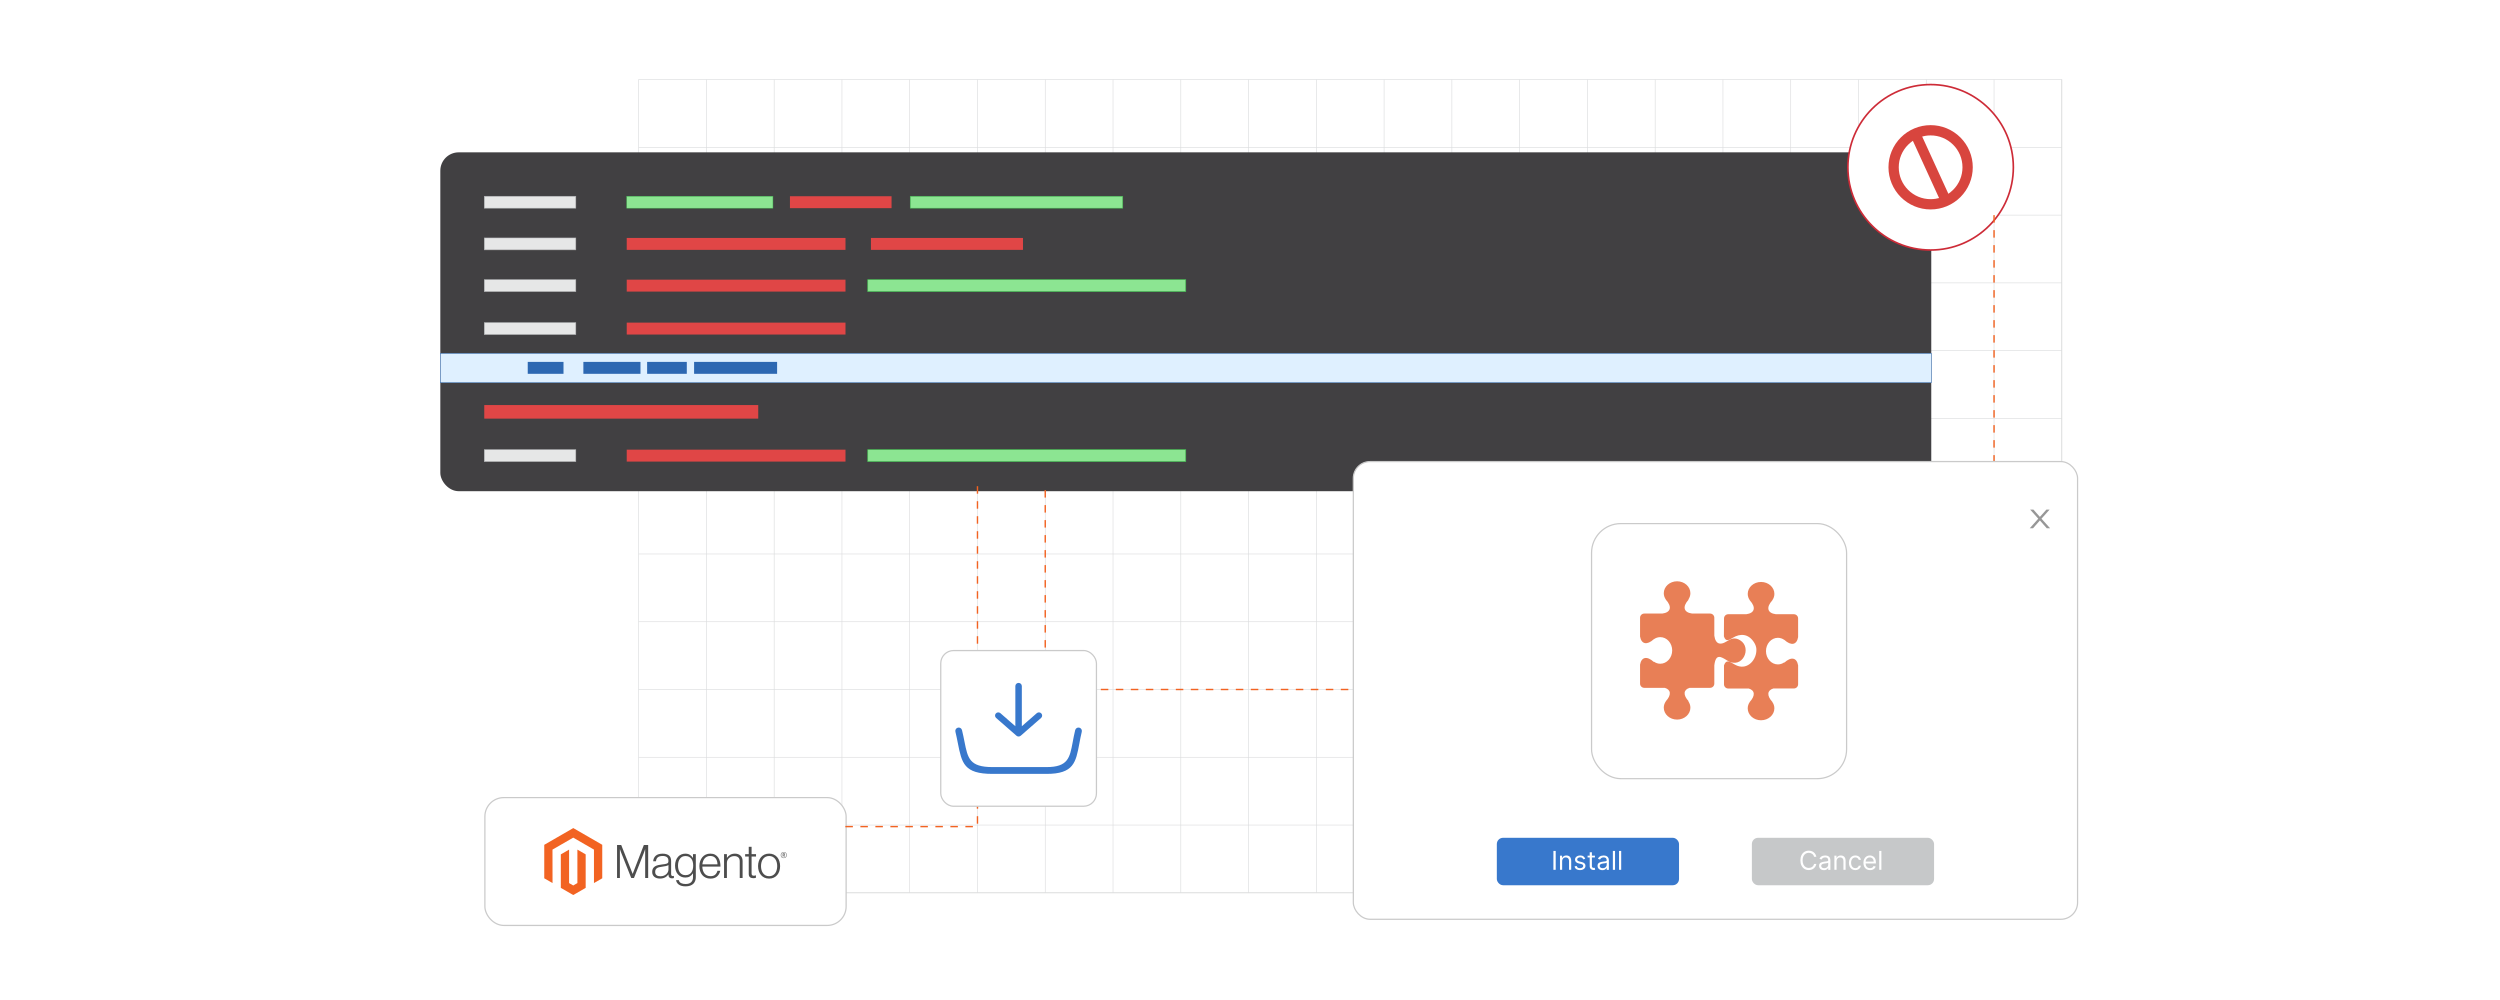 <?xml version="1.0" encoding="UTF-8"?><svg id="Layer_1" xmlns="http://www.w3.org/2000/svg" xmlns:xlink="http://www.w3.org/1999/xlink" viewBox="0 0 1000 400"><defs><filter id="drop-shadow-1" filterUnits="userSpaceOnUse"><feOffset dx="2" dy="2"/><feGaussianBlur result="blur" stdDeviation="3"/><feFlood flood-color="#333" flood-opacity=".08"/><feComposite in2="blur" operator="in"/><feComposite in="SourceGraphic"/></filter><filter id="drop-shadow-2" filterUnits="userSpaceOnUse"><feOffset dx="2" dy="2"/><feGaussianBlur result="blur-2" stdDeviation="3"/><feFlood flood-color="#333" flood-opacity=".08"/><feComposite in2="blur-2" operator="in"/><feComposite in="SourceGraphic"/></filter><filter id="drop-shadow-3" filterUnits="userSpaceOnUse"><feOffset dx="2" dy="2"/><feGaussianBlur result="blur-3" stdDeviation="3"/><feFlood flood-color="#333" flood-opacity=".08"/><feComposite in2="blur-3" operator="in"/><feComposite in="SourceGraphic"/></filter><filter id="drop-shadow-4" filterUnits="userSpaceOnUse"><feOffset dx="2" dy="2"/><feGaussianBlur result="blur-4" stdDeviation="3"/><feFlood flood-color="#333" flood-opacity=".08"/><feComposite in2="blur-4" operator="in"/><feComposite in="SourceGraphic"/></filter><filter id="drop-shadow-5" filterUnits="userSpaceOnUse"><feOffset dx="2" dy="2"/><feGaussianBlur result="blur-5" stdDeviation="3"/><feFlood flood-color="#333" flood-opacity=".08"/><feComposite in2="blur-5" operator="in"/><feComposite in="SourceGraphic"/></filter><filter id="drop-shadow-6" filterUnits="userSpaceOnUse"><feOffset dx="1.45" dy="1.45"/><feGaussianBlur result="blur-6" stdDeviation="2.175"/><feFlood flood-color="#333" flood-opacity=".08"/><feComposite in2="blur-6" operator="in"/><feComposite in="SourceGraphic"/></filter></defs><rect y="0" width="1000" height="400" fill="#fff" stroke-width="0"/><rect x="255.449" y="31.83" width="569.27" height="325.3" fill="none" stroke="#dbdcdd" stroke-miterlimit="10" stroke-width=".25"/><polyline points="255.449 357.13 282.559 357.13 309.669 357.13 336.779 357.13 363.879 357.13 390.989 357.13 418.099 357.13 445.209 357.13 472.319 357.13 499.429 357.13 526.529 357.13 553.639 357.13 580.749 357.13 607.859 357.13 634.969 357.13 662.069 357.13 689.179 357.13 716.289 357.13 743.399 357.13 770.509 357.13 797.619 357.13 824.719 357.13" fill="none" stroke="#dbdcdd" stroke-miterlimit="10" stroke-width=".25"/><polyline points="255.449 330.02 282.559 330.02 309.669 330.02 336.779 330.02 363.879 330.02 390.989 330.02 418.099 330.02 445.209 330.02 472.319 330.02 499.429 330.02 526.529 330.02 553.639 330.02 580.749 330.02 607.859 330.02 634.969 330.02 662.069 330.02 689.179 330.02 716.289 330.02 743.399 330.02 770.509 330.02 797.619 330.02 824.719 330.02" fill="none" stroke="#dbdcdd" stroke-miterlimit="10" stroke-width=".25"/><polyline points="255.449 302.91 282.559 302.91 309.669 302.91 336.779 302.91 363.879 302.91 390.989 302.91 418.099 302.91 445.209 302.91 472.319 302.91 499.429 302.91 526.529 302.91 553.639 302.91 580.749 302.91 607.859 302.91 634.969 302.91 662.069 302.91 689.179 302.91 716.289 302.91 743.399 302.91 770.509 302.91 797.619 302.91 824.719 302.91" fill="none" stroke="#dbdcdd" stroke-miterlimit="10" stroke-width=".25"/><polyline points="255.449 275.8 282.559 275.8 309.669 275.8 336.779 275.8 363.879 275.8 390.989 275.8 418.099 275.8 445.209 275.8 472.319 275.8 499.429 275.8 526.529 275.8 553.639 275.8 580.749 275.8 607.859 275.8 634.969 275.8 662.069 275.8 689.179 275.8 716.289 275.8 743.399 275.8 770.509 275.8 797.619 275.8 824.719 275.8" fill="none" stroke="#dbdcdd" stroke-miterlimit="10" stroke-width=".25"/><polyline points="255.449 248.7 282.559 248.7 309.669 248.7 336.779 248.7 363.879 248.7 390.989 248.7 418.099 248.7 445.209 248.7 472.319 248.7 499.429 248.7 526.529 248.7 553.639 248.7 580.749 248.7 607.859 248.7 634.969 248.7 662.069 248.7 689.179 248.7 716.289 248.7 743.399 248.7 770.509 248.7 797.619 248.7 824.719 248.7" fill="none" stroke="#dbdcdd" stroke-miterlimit="10" stroke-width=".25"/><polyline points="255.449 221.59 282.559 221.59 309.669 221.59 336.779 221.59 363.879 221.59 390.989 221.59 418.099 221.59 445.209 221.59 472.319 221.59 499.429 221.59 526.529 221.59 553.639 221.59 580.749 221.59 607.859 221.59 634.969 221.59 662.069 221.59 689.179 221.59 716.289 221.59 743.399 221.59 770.509 221.59 797.619 221.59 824.719 221.59" fill="none" stroke="#dbdcdd" stroke-miterlimit="10" stroke-width=".25"/><polyline points="255.449 194.48 282.559 194.48 309.669 194.48 336.779 194.48 363.879 194.48 390.989 194.48 418.099 194.48 445.209 194.48 472.319 194.48 499.429 194.48 526.529 194.48 553.639 194.48 580.749 194.48 607.859 194.48 634.969 194.48 662.069 194.48 689.179 194.48 716.289 194.48 743.399 194.48 770.509 194.48 797.619 194.48 824.719 194.48" fill="none" stroke="#dbdcdd" stroke-miterlimit="10" stroke-width=".25"/><polyline points="824.719 167.37 797.619 167.37 770.509 167.37 743.399 167.37 716.289 167.37 689.179 167.37 662.069 167.37 634.969 167.37 607.859 167.37 580.749 167.37 553.639 167.37 526.529 167.37 499.429 167.37 472.319 167.37 445.209 167.37 418.099 167.37 390.989 167.37 363.879 167.37 336.779 167.37 309.669 167.37 282.559 167.37 255.449 167.37" fill="none" stroke="#dbdcdd" stroke-miterlimit="10" stroke-width=".25"/><polyline points="255.449 140.26 282.559 140.26 309.669 140.26 336.779 140.26 363.879 140.26 390.989 140.26 418.099 140.26 445.209 140.26 472.319 140.26 499.429 140.26 526.529 140.26 553.639 140.26 580.749 140.26 607.859 140.26 634.969 140.26 662.069 140.26 689.179 140.26 716.289 140.26 743.399 140.26 770.509 140.26 797.619 140.26 824.719 140.26" fill="none" stroke="#dbdcdd" stroke-miterlimit="10" stroke-width=".25"/><polyline points="255.449 113.15 282.559 113.15 309.669 113.15 336.779 113.15 363.879 113.15 390.989 113.15 418.099 113.15 445.209 113.15 472.319 113.15 499.429 113.15 526.529 113.15 553.639 113.15 580.749 113.15 607.859 113.15 634.969 113.15 662.069 113.15 689.179 113.15 716.289 113.15 743.399 113.15 770.509 113.15 797.619 113.15 824.719 113.15" fill="none" stroke="#dbdcdd" stroke-miterlimit="10" stroke-width=".25"/><polyline points="255.449 86.05 282.559 86.05 309.669 86.05 336.779 86.05 363.879 86.05 390.989 86.05 418.099 86.05 445.209 86.05 472.319 86.05 499.429 86.05 526.529 86.05 553.639 86.05 580.749 86.05 607.859 86.05 634.969 86.05 662.069 86.05 689.179 86.05 716.289 86.05 743.399 86.05 770.509 86.05 797.619 86.05 824.719 86.05" fill="none" stroke="#dbdcdd" stroke-miterlimit="10" stroke-width=".25"/><polyline points="255.449 58.94 282.559 58.94 309.669 58.94 336.779 58.94 363.879 58.94 390.989 58.94 418.099 58.94 445.209 58.94 472.319 58.94 499.429 58.94 526.529 58.94 553.639 58.94 580.749 58.94 607.859 58.94 634.969 58.94 662.069 58.94 689.179 58.94 716.289 58.94 743.399 58.94 770.509 58.94 797.619 58.94 824.719 58.94" fill="none" stroke="#dbdcdd" stroke-miterlimit="10" stroke-width=".25"/><polyline points="824.719 357.13 824.719 330.02 824.719 302.91 824.719 275.81 824.719 275.8 824.719 248.7 824.719 221.59 824.719 194.48 824.719 167.37 824.719 140.26 824.719 113.16 824.719 113.15 824.719 86.05 824.719 58.94 824.719 31.83" fill="none" stroke="#dbdcdd" stroke-miterlimit="10" stroke-width=".25"/><polyline points="797.619 357.13 797.619 330.02 797.619 302.91 797.619 275.81 797.619 275.8 797.619 248.7 797.619 221.59 797.619 194.48 797.619 167.37 797.619 140.26 797.619 113.16 797.619 113.15 797.619 86.05 797.619 58.94 797.619 31.83" fill="none" stroke="#dbdcdd" stroke-miterlimit="10" stroke-width=".25"/><polyline points="770.509 357.13 770.509 330.02 770.509 302.91 770.509 275.81 770.509 275.8 770.509 248.7 770.509 221.59 770.509 194.48 770.509 167.37 770.509 140.26 770.509 113.16 770.509 113.15 770.509 86.05 770.509 58.94 770.509 31.83" fill="none" stroke="#dbdcdd" stroke-miterlimit="10" stroke-width=".25"/><polyline points="743.399 357.13 743.399 330.02 743.399 302.91 743.399 275.81 743.399 275.8 743.399 248.7 743.399 221.59 743.399 194.48 743.399 167.37 743.399 140.26 743.399 113.16 743.399 113.15 743.399 86.05 743.399 58.94 743.399 31.83" fill="none" stroke="#dbdcdd" stroke-miterlimit="10" stroke-width=".25"/><polyline points="716.289 357.13 716.289 330.02 716.289 302.91 716.289 275.81 716.289 275.8 716.289 248.7 716.289 221.59 716.289 194.48 716.289 167.37 716.289 140.26 716.289 113.16 716.289 113.15 716.289 86.05 716.289 58.94 716.289 31.83" fill="none" stroke="#dbdcdd" stroke-miterlimit="10" stroke-width=".25"/><polyline points="689.179 357.13 689.179 330.02 689.179 302.91 689.179 275.81 689.179 275.8 689.179 248.7 689.179 221.59 689.179 194.48 689.179 167.37 689.179 140.26 689.179 113.16 689.179 113.15 689.179 86.05 689.179 58.94 689.179 31.83" fill="none" stroke="#dbdcdd" stroke-miterlimit="10" stroke-width=".25"/><polyline points="662.069 357.13 662.069 330.02 662.069 302.91 662.069 275.81 662.069 275.8 662.069 248.7 662.069 221.59 662.069 194.48 662.069 167.37 662.069 140.26 662.069 113.16 662.069 113.15 662.069 86.05 662.069 58.94 662.069 31.83" fill="none" stroke="#dbdcdd" stroke-miterlimit="10" stroke-width=".25"/><polyline points="634.969 357.13 634.969 330.02 634.969 302.91 634.969 275.81 634.969 275.8 634.969 248.7 634.969 221.59 634.969 194.48 634.969 167.37 634.969 140.26 634.969 113.16 634.969 113.15 634.969 86.05 634.969 58.94 634.969 31.83" fill="none" stroke="#dbdcdd" stroke-miterlimit="10" stroke-width=".25"/><polyline points="607.859 357.13 607.859 330.02 607.859 302.91 607.859 275.81 607.859 275.8 607.859 248.7 607.859 221.59 607.859 194.48 607.859 167.37 607.859 140.26 607.859 113.16 607.859 113.15 607.859 86.05 607.859 58.94 607.859 31.83" fill="none" stroke="#dbdcdd" stroke-miterlimit="10" stroke-width=".25"/><polyline points="580.749 357.13 580.749 330.02 580.749 302.91 580.749 275.81 580.749 275.8 580.749 248.7 580.749 221.59 580.749 194.48 580.749 167.37 580.749 140.26 580.749 113.16 580.749 113.15 580.749 86.05 580.749 58.94 580.749 31.83" fill="none" stroke="#dbdcdd" stroke-miterlimit="10" stroke-width=".25"/><polyline points="553.639 357.13 553.639 330.02 553.639 302.91 553.639 275.81 553.639 275.8 553.639 248.7 553.639 221.59 553.639 194.48 553.639 167.37 553.639 140.26 553.639 113.16 553.639 113.15 553.639 86.05 553.639 58.94 553.639 31.83" fill="none" stroke="#dbdcdd" stroke-miterlimit="10" stroke-width=".25"/><polyline points="526.529 357.13 526.529 330.02 526.529 302.91 526.529 275.81 526.529 275.8 526.529 248.7 526.529 221.59 526.529 194.48 526.529 167.37 526.529 140.26 526.529 113.16 526.529 113.15 526.529 86.05 526.529 58.94 526.529 31.83" fill="none" stroke="#dbdcdd" stroke-miterlimit="10" stroke-width=".25"/><polyline points="499.429 357.13 499.429 330.02 499.429 302.91 499.429 275.81 499.429 275.8 499.429 248.7 499.429 221.59 499.429 194.48 499.429 167.37 499.429 140.26 499.429 113.16 499.429 113.15 499.429 86.05 499.429 58.94 499.429 31.83" fill="none" stroke="#dbdcdd" stroke-miterlimit="10" stroke-width=".25"/><polyline points="472.319 357.13 472.319 330.02 472.319 302.91 472.319 275.81 472.319 275.8 472.319 248.7 472.319 221.59 472.319 194.48 472.319 167.37 472.319 140.26 472.319 113.16 472.319 113.15 472.319 86.05 472.319 58.94 472.319 31.83" fill="none" stroke="#dbdcdd" stroke-miterlimit="10" stroke-width=".25"/><polyline points="445.209 357.13 445.209 330.02 445.209 302.91 445.209 275.81 445.209 275.8 445.209 248.7 445.209 221.59 445.209 194.48 445.209 167.37 445.209 140.26 445.209 113.16 445.209 113.15 445.209 86.05 445.209 58.94 445.209 31.83" fill="none" stroke="#dbdcdd" stroke-miterlimit="10" stroke-width=".25"/><polyline points="418.099 31.83 418.099 58.94 418.099 86.05 418.099 113.15 418.099 113.16 418.099 140.26 418.099 167.37 418.099 194.48 418.099 221.59 418.099 248.7 418.099 275.8 418.099 275.81 418.099 302.91 418.099 330.02 418.099 357.13" fill="none" stroke="#dbdcdd" stroke-miterlimit="10" stroke-width=".25"/><polyline points="390.989 357.13 390.989 330.02 390.989 302.91 390.989 275.81 390.989 275.8 390.989 248.7 390.989 221.59 390.989 194.48 390.989 167.37 390.989 140.26 390.989 113.16 390.989 113.15 390.989 86.05 390.989 58.94 390.989 31.83" fill="none" stroke="#dbdcdd" stroke-miterlimit="10" stroke-width=".25"/><polyline points="363.879 357.13 363.879 330.02 363.879 302.91 363.879 275.81 363.879 275.8 363.879 248.7 363.879 221.59 363.879 194.48 363.879 167.37 363.879 140.26 363.879 113.16 363.879 113.15 363.879 86.05 363.879 58.94 363.879 31.83" fill="none" stroke="#dbdcdd" stroke-miterlimit="10" stroke-width=".25"/><polyline points="336.779 357.13 336.779 330.02 336.779 302.91 336.779 275.81 336.779 275.8 336.779 248.7 336.779 221.59 336.779 194.48 336.779 167.37 336.779 140.26 336.779 113.16 336.779 113.15 336.779 86.05 336.779 58.94 336.779 31.83" fill="none" stroke="#dbdcdd" stroke-miterlimit="10" stroke-width=".25"/><polyline points="309.669 357.13 309.669 330.02 309.669 302.91 309.669 275.81 309.669 275.8 309.669 248.7 309.669 221.59 309.669 194.48 309.669 167.37 309.669 140.26 309.669 113.16 309.669 113.15 309.669 86.05 309.669 58.94 309.669 31.83" fill="none" stroke="#dbdcdd" stroke-miterlimit="10" stroke-width=".25"/><polyline points="282.559 357.13 282.559 330.02 282.559 302.91 282.559 275.81 282.559 275.8 282.559 248.7 282.559 221.59 282.559 194.48 282.559 167.37 282.559 140.26 282.559 113.16 282.559 113.15 282.559 86.05 282.559 58.94 282.559 31.83" fill="none" stroke="#dbdcdd" stroke-miterlimit="10" stroke-width=".25"/><g filter="url(#drop-shadow-1)"><rect x="174.127" y="58.939" width="596.38" height="135.54" rx="7.346" ry="7.346" fill="#414042" stroke-width="0"/><rect x="248.689" y="76.496" width="58.487" height="4.769" fill="#8ce592" stroke="#42bb50" stroke-miterlimit="10" stroke-width=".168"/><rect x="313.977" y="76.496" width="40.646" height="4.769" fill="#e04646" stroke-width="0"/><rect x="362.09" y="76.496" width="85.025" height="4.769" fill="#8ce592" stroke="#42bb50" stroke-miterlimit="10" stroke-width=".203"/><rect x="191.705" y="76.496" width="36.633" height="4.769" fill="#e6e7e7" stroke="#b1b3b5" stroke-miterlimit="10" stroke-width=".206"/><rect x="248.689" y="109.864" width="87.511" height="4.769" fill="#e04646" stroke-width="0"/><rect x="345.099" y="109.864" width="127.218" height="4.769" fill="#8ce592" stroke="#42bb50" stroke-miterlimit="10" stroke-width=".248"/><rect x="191.705" y="109.864" width="36.633" height="4.769" fill="#e6e7e7" stroke="#b1b3b5" stroke-miterlimit="10" stroke-width=".206"/><rect x="248.689" y="93.18" width="87.511" height="4.769" fill="#e04646" stroke-width="0"/><rect x="346.376" y="93.18" width="60.816" height="4.769" fill="#e04646" stroke-width="0"/><rect x="191.705" y="93.18" width="36.633" height="4.769" fill="#e6e7e7" stroke="#b1b3b5" stroke-miterlimit="10" stroke-width=".206"/><rect x="248.689" y="127.048" width="87.511" height="4.769" fill="#e04646" stroke-width="0"/><rect x="191.705" y="127.048" width="36.633" height="4.769" fill="#e6e7e7" stroke="#b1b3b5" stroke-miterlimit="10" stroke-width=".206"/><rect x="191.705" y="160.022" width="109.589" height="5.428" fill="#e04646" stroke-width="0"/><rect x="248.689" y="177.864" width="87.511" height="4.769" fill="#e04646" stroke-width="0"/><rect x="345.099" y="177.864" width="127.218" height="4.769" fill="#8ce592" stroke="#42bb50" stroke-miterlimit="10" stroke-width=".248"/><rect x="191.705" y="177.864" width="36.633" height="4.769" fill="#e6e7e7" stroke="#b1b3b5" stroke-miterlimit="10" stroke-width=".206"/><rect x="174.127" y="139.314" width="596.38" height="11.787" fill="#dff0ff" stroke="#2d68b2" stroke-miterlimit="10" stroke-width=".194"/><rect x="231.35" y="142.758" width="22.841" height="4.769" fill="#2d68b2" stroke-width="0"/><rect x="256.848" y="142.758" width="15.874" height="4.769" fill="#2d68b2" stroke-width="0"/><rect x="275.637" y="142.758" width="33.205" height="4.769" fill="#2d68b2" stroke-width="0"/><rect x="209.096" y="142.758" width="14.306" height="4.769" fill="#2d68b2" stroke-width="0"/></g><g filter="url(#drop-shadow-2)"><circle cx="770.25" cy="64.919" r="33.09" fill="#fff" stroke="#cd2b37" stroke-miterlimit="10" stroke-width=".671"/><path d="M770.248,48.057c2.28,0,4.456.456,6.445,1.279,2.066.856,3.924,2.107,5.477,3.66,1.553,1.553,2.804,3.408,3.66,5.477.823,1.989,1.279,4.165,1.279,6.445s-.456,4.456-1.279,6.445c-.856,2.066-2.107,3.924-3.66,5.477s-3.408,2.804-5.477,3.66c-1.989.823-4.165,1.279-6.445,1.279s-4.456-.456-6.445-1.279c-2.066-.856-3.924-2.107-5.477-3.66-1.55-1.556-2.801-3.413-3.658-5.48-.823-1.989-1.279-4.165-1.279-6.445s.456-4.456,1.279-6.445c.856-2.066,2.107-3.924,3.66-5.474,1.553-1.553,3.408-2.804,5.477-3.66,1.987-.823,4.162-1.279,6.443-1.279h0ZM766.871,52.618l10.476,22.89c.255-.173.505-.351.746-.54.401-.313.793-.661,1.169-1.037,1.177-1.177,2.127-2.582,2.769-4.138.62-1.501.963-3.147.963-4.879s-.343-3.378-.963-4.879c-.645-1.556-1.591-2.961-2.769-4.138-1.177-1.177-2.582-2.127-4.138-2.769-1.501-.62-3.147-.963-4.879-.963-.697,0-1.375.055-2.025.159-.453.074-.905.173-1.35.294h0ZM773.626,77.214l-10.476-22.892c-.255.173-.505.351-.746.54-.401.313-.793.661-1.169,1.037-1.177,1.177-2.127,2.582-2.769,4.138-.62,1.501-.963,3.147-.963,4.879s.343,3.378.963,4.879c.645,1.556,1.591,2.961,2.769,4.138s2.582,2.127,4.138,2.769c1.501.62,3.147.963,4.879.963.697,0,1.375-.055,2.025-.159.453-.071.905-.17,1.35-.291h0Z" fill="#d8453e" stroke-width="0"/></g><g filter="url(#drop-shadow-3)"><rect x="191.957" y="317.041" width="144.493" height="51.13" rx="7.562" ry="7.562" fill="#fff" stroke="#cacaca" stroke-miterlimit="10" stroke-width=".5"/><polygon points="227.313 329.227 215.702 335.928 215.702 349.315 219.016 351.231 218.993 337.842 227.289 333.053 235.585 337.842 235.585 351.225 238.9 349.315 238.9 335.917 227.313 329.227" fill="#f26322" stroke-width="0"/><polygon points="228.957 351.228 227.301 352.19 225.636 351.237 225.636 337.842 222.325 339.755 222.331 353.144 227.298 356.014 232.271 353.144 232.271 339.755 228.957 337.842 228.957 351.228" fill="#f26322" stroke-width="0"/><path d="M246.491,336.01l4.558,11.514h.038l4.447-11.514h1.735v13.193h-1.199v-11.496h-.038c-.061.208-.129.418-.202.626-.061.173-.135.363-.213.57-.079.211-.152.407-.211.591l-3.82,9.709h-1.088l-3.858-9.706c-.073-.173-.149-.36-.222-.562-.073-.202-.143-.398-.205-.582-.073-.222-.149-.439-.222-.646h-.038v11.496h-1.138v-13.193h1.679Z" fill="#4d4d4d" stroke-width="0"/><path d="M260.755,349.259c-.357-.1-.693-.269-.986-.497-.278-.222-.503-.506-.655-.831-.161-.331-.24-.72-.24-1.161,0-.565.105-1.027.313-1.384.205-.354.497-.646.848-.857.357-.213.772-.377,1.246-.488.5-.114,1.009-.202,1.521-.257.468-.05.866-.102,1.191-.158s.591-.129.793-.213.351-.199.442-.342c.091-.143.138-.336.138-.582v-.184c0-.652-.196-1.135-.591-1.448s-.96-.471-1.697-.471c-1.7,0-2.592.708-2.677,2.124h-1.126c.061-.921.404-1.662,1.024-2.215.62-.553,1.545-.831,2.776-.831,1.044,0,1.869.231,2.472.693.603.462.904,1.217.904,2.261v5.184c0,.284.053.488.158.617.105.129.263.199.471.213.064,0,.129-.006.193-.018.067-.012.143-.032.231-.056h.056v.831c-.102.041-.205.076-.313.102-.152.035-.307.05-.462.047-.418,0-.749-.108-.998-.325-.249-.216-.383-.559-.407-1.024v-.202h-.05c-.149.202-.313.395-.488.573-.208.208-.439.389-.693.535-.295.17-.611.298-.942.386-.357.1-.763.149-1.217.146-.418.003-.834-.053-1.234-.17M263.566,348.256c.401-.167.734-.377,1.006-.638.515-.483.807-1.158.813-1.863v-1.717c-.307.173-.682.304-1.117.398s-.889.17-1.357.231c-.407.061-.781.126-1.126.193-.345.067-.644.173-.895.322-.249.143-.456.351-.6.6-.149.252-.222.582-.222.989,0,.331.059.609.175.831.108.213.269.395.462.535.202.14.43.237.673.287.266.056.541.085.813.082.518,0,.974-.082,1.375-.249" fill="#4d4d4d" stroke-width="0"/><path d="M269.519,351.836c-.641-.474-1.003-1.068-1.088-1.782h1.106c.1.553.398.951.895,1.191.497.24,1.091.36,1.782.36,1.021,0,1.776-.243,2.261-.728.486-.486.728-1.153.728-2.004v-1.512h-.056c-.357.541-.769.951-1.237,1.234s-1.065.424-1.79.424c-.629,0-1.194-.117-1.697-.351-.497-.228-.939-.562-1.293-.977-.357-.418-.632-.918-.822-1.504s-.287-1.229-.287-1.928c0-.775.111-1.46.331-2.057s.515-1.097.886-1.504c.36-.398.804-.714,1.302-.921.5-.208,1.036-.316,1.577-.313.737,0,1.346.152,1.825.453s.88.711,1.199,1.226h.056v-1.48h1.132v9.171c0,1.056-.295,1.913-.886,2.566-.726.763-1.79,1.144-3.192,1.144-1.182,0-2.092-.237-2.732-.708M274.521,347.007c.506-.702.758-1.623.758-2.767,0-.565-.061-1.082-.184-1.55-.123-.468-.313-.872-.573-1.208-.255-.336-.588-.606-.968-.784-.389-.184-.84-.278-1.357-.278-.948,0-1.682.351-2.206,1.05s-.784,1.635-.784,2.805c-.003.506.059,1.012.184,1.504.123.459.307.86.553,1.199.24.334.556.606.921.793.369.19.804.287,1.31.287,1.056,0,1.837-.351,2.346-1.05" fill="#4d4d4d" stroke-width="0"/><path d="M280.296,349.066c-.538-.24-1.015-.6-1.392-1.05-.374-.448-.661-.977-.857-1.588s-.295-1.272-.295-1.983c0-.714.105-1.375.313-1.983.208-.609.5-1.138.875-1.585.371-.448.84-.807,1.366-1.053.535-.252,1.135-.377,1.799-.377.763,0,1.404.143,1.928.433.512.278.948.679,1.272,1.161.325.486.556,1.041.693,1.67.135.638.205,1.287.202,1.937h-7.269c.009.509.085,1.015.231,1.504.129.436.334.845.609,1.208.266.348.611.626,1.006.813.407.196.88.295,1.422.295.799,0,1.419-.193,1.855-.582.436-.389.746-.907.93-1.559h1.109c-.208.948-.641,1.705-1.293,2.27-.652.565-1.521.848-2.601.848-.714,0-1.349-.126-1.901-.377M284.798,342.423c-.123-.412-.301-.769-.535-1.071-.237-.304-.538-.547-.886-.711-.357-.173-.781-.257-1.272-.257s-.918.085-1.284.257c-.366.164-.69.407-.951.711-.266.316-.474.676-.617,1.062-.158.427-.26.875-.304,1.328h6.052c-.009-.448-.076-.889-.202-1.319" fill="#4d4d4d" stroke-width="0"/><path d="M288.764,339.664v1.457h.038c.328-.486.758-.892,1.264-1.191.524-.313,1.164-.471,1.928-.471.886,0,1.615.255,2.188.766s.86,1.246.857,2.206v6.775h-1.144v-6.664c0-.726-.193-1.258-.582-1.597-.389-.339-.921-.509-1.597-.506-.392-.003-.778.067-1.144.205-.345.129-.664.319-.942.562-.269.237-.488.529-.638.857-.155.342-.234.714-.231,1.088v6.055h-1.141v-9.542h1.144Z" fill="#4d4d4d" stroke-width="0"/><path d="M297.991,348.882c-.331-.266-.497-.705-.497-1.319v-6.956h-1.439v-.942h1.439v-2.934h1.144v2.934h1.773v.942h-1.773v6.772c0,.345.076.582.231.711.155.129.383.193.69.193.14,0,.278-.018.415-.047.117-.023.231-.059.342-.102h.056v.977c-.339.114-.696.17-1.053.167-.553,0-.998-.132-1.328-.395" fill="#4d4d4d" stroke-width="0"/><path d="M303.795,349.066c-.535-.243-1.012-.603-1.392-1.053-.383-.448-.676-.977-.878-1.585-.202-.609-.304-1.27-.304-1.983s.102-1.375.304-1.983c.202-.609.494-1.138.878-1.588.38-.451.857-.807,1.392-1.053.547-.252,1.167-.377,1.855-.377s1.305.126,1.846.377c.532.246,1.003.606,1.384,1.053.383.448.67.977.866,1.588.196.611.292,1.272.295,1.983,0,.714-.1,1.375-.295,1.983s-.486,1.138-.866,1.585c-.38.448-.851.807-1.384,1.053-.541.252-1.155.377-1.846.377s-1.308-.126-1.855-.377M307.053,348.171c.401-.205.749-.5,1.015-.866.272-.369.474-.799.609-1.293.272-1.027.272-2.109,0-3.136-.135-.494-.336-.924-.609-1.293-.266-.366-.614-.661-1.015-.866-.407-.211-.872-.316-1.401-.313s-1.0.105-1.413.313c-.401.208-.746.503-1.015.866-.278.369-.483.799-.617,1.293-.269,1.027-.269,2.109,0,3.136.135.491.339.921.617,1.293.269.363.617.658,1.015.866.401.208.872.313,1.413.313s1.009-.105,1.401-.313" fill="#4d4d4d" stroke-width="0"/><path d="M311.503,341.25c-.708,0-1.199-.491-1.199-1.226s.503-1.232,1.199-1.232,1.202.497,1.202,1.232-.503,1.226-1.202,1.226M311.503,338.933c-.57,0-1.027.392-1.027,1.088s.453,1.082,1.027,1.082,1.033-.392,1.033-1.082-.459-1.088-1.033-1.088M311.857,340.679l-.407-.582h-.132v.562h-.234v-1.363h.412c.284,0,.474.143.474.398,0,.196-.105.322-.275.374l.392.556-.231.056ZM311.5,339.512h-.181v.401h.17c.152,0,.249-.064.249-.202s-.085-.202-.237-.199" fill="#4d4d4d" stroke-width="0"/></g><path d="M539.33,276.083h-3v-.568h3v.568ZM533.33,276.083h-3v-.568h3v.568ZM527.33,276.083h-3v-.568h3v.568ZM521.33,276.083h-3v-.568h3v.568ZM515.33,276.083h-3v-.568h3v.568ZM509.33,276.083h-3v-.568h3v.568ZM503.33,276.083h-3v-.568h3v.568ZM497.33,276.083h-3v-.568h3v.568ZM491.33,276.083h-3v-.568h3v.568ZM485.33,276.083h-3v-.568h3v.568ZM479.33,276.083h-3v-.568h3v.568ZM473.33,276.083h-3v-.568h3v.568ZM467.33,276.083h-3v-.568h3v.568ZM461.33,276.083h-3v-.568h3v.568ZM455.33,276.083h-3v-.568h3v.568ZM449.33,276.083h-3v-.568h3v.568ZM443.33,276.083h-3v-.568h3v.568ZM437.33,276.083h-3v-.568h3v.568ZM431.33,276.083h-3v-.568h3v.568ZM425.33,276.083h-3v-.568h3v.568ZM419.33,276.083h-1.517v-2.051h.567v1.482h.95v.568ZM418.38,271.032h-.567v-3h.567v3ZM418.38,265.032h-.567v-3h.567v3ZM418.38,259.032h-.567v-3h.567v3ZM418.38,253.032h-.567v-3h.567v3ZM418.38,247.032h-.567v-3h.567v3ZM418.38,241.032h-.567v-3h.567v3ZM418.38,235.032h-.567v-3h.567v3ZM418.38,229.032h-.567v-3h.567v3ZM418.38,223.032h-.567v-3h.567v3ZM418.38,217.032h-.567v-3h.567v3ZM418.38,211.032h-.567v-3h.567v3ZM418.38,205.032h-.567v-3h.567v3ZM418.38,199.032h-.567v-3h.567v3Z" fill="#f26322" stroke-width="0"/><path d="M389.151,330.923h-3v-.568h3v.568ZM383.151,330.923h-3v-.568h3v.568ZM377.151,330.923h-3v-.568h3v.568ZM371.151,330.923h-3v-.568h3v.568ZM365.151,330.923h-3v-.568h3v.568ZM359.151,330.923h-3v-.568h3v.568ZM353.151,330.923h-3v-.568h3v.568ZM347.151,330.923h-3v-.568h3v.568ZM341.151,330.923h-3v-.568h3v.568ZM391.274,329.479h-.567v-3h.567v3ZM391.274,323.479h-.567v-3h.567v3ZM391.274,317.479h-.567v-3h.567v3ZM391.274,311.479h-.567v-3h.567v3ZM391.274,305.479h-.567v-3h.567v3ZM391.274,299.479h-.567v-3h.567v3ZM391.274,293.479h-.567v-3h.567v3ZM391.274,287.479h-.567v-3h.567v3ZM391.274,281.479h-.567v-3h.567v3ZM391.274,275.479h-.567v-3h.567v3ZM391.274,269.479h-.567v-3h.567v3ZM391.274,263.479h-.567v-3h.567v3ZM391.274,257.479h-.567v-3h.567v3ZM391.274,251.479h-.567v-3h.567v3ZM391.274,245.479h-.567v-3h.567v3ZM391.274,239.479h-.567v-3h.567v3ZM391.274,233.479h-.567v-3h.567v3ZM391.274,227.479h-.567v-3h.567v3ZM391.274,221.479h-.567v-3h.567v3ZM391.274,215.479h-.567v-3h.567v3ZM391.274,209.479h-.567v-3h.567v3ZM391.274,203.479h-.567v-3h.567v3ZM391.274,197.479h-.567v-3h.567v3Z" fill="#f26322" stroke-width="0"/><g filter="url(#drop-shadow-4)"><rect x="374.299" y="258.219" width="62.276" height="62.276" rx="5.143" ry="5.143" fill="#fff" stroke="#cacaca" stroke-miterlimit="10" stroke-width=".5"/><path d="M404.137,288.492v-16.05c0-.709.581-1.285,1.298-1.285s1.298.577,1.298,1.285v16.05l5.978-5.224c.535-.47,1.351-.42,1.825.111s.424,1.339-.111,1.808l-8.132,7.102c-.498.437-1.24.424-1.722-.008l-8.124-7.094c-.535-.47-.585-1.277-.111-1.808.474-.527,1.289-.577,1.825-.111l5.978,5.224h0ZM380.161,290.696c-.177-.729.272-1.462,1.001-1.64s1.462.272,1.64,1.001c.424,1.755.725,3.267,1.001,4.655,1.306,6.587,2.006,10.122,11.185,10.122h21.648c8.577,0,9.273-3.736,10.431-9.924.276-1.483.577-3.09,1.005-4.853.177-.729.91-1.178,1.64-1.001.729.177,1.174.91,1.001,1.64-.404,1.656-.7,3.246-.972,4.717-1.417,7.572-2.27,12.145-13.1,12.145h-21.657c-11.411,0-12.264-4.301-13.854-12.322-.301-1.516-.602-3.036-.968-4.54h0Z" fill="#3878cc" stroke-width="0"/></g><path d="M797.904,233.049h-.568v-3h.568v3ZM797.904,227.049h-.568v-3h.568v3ZM797.904,221.049h-.568v-3h.568v3ZM797.904,215.049h-.568v-3h.568v3ZM797.904,209.049h-.568v-3h.568v3ZM797.904,203.049h-.568v-3h.568v3ZM797.904,197.049h-.568v-3h.568v3ZM797.904,191.049h-.568v-3h.568v3ZM797.904,185.049h-.568v-3h.568v3ZM797.904,179.049h-.568v-3h.568v3ZM797.904,173.049h-.568v-3h.568v3ZM797.904,167.049h-.568v-3h.568v3ZM797.904,161.049h-.568v-3h.568v3ZM797.904,155.049h-.568v-3h.568v3ZM797.904,149.049h-.568v-3h.568v3ZM797.904,143.049h-.568v-3h.568v3ZM797.904,137.049h-.568v-3h.568v3ZM797.904,131.049h-.568v-3h.568v3ZM797.904,125.049h-.568v-3h.568v3ZM797.904,119.049h-.568v-3h.568v3ZM797.904,113.049h-.568v-3h.568v3ZM797.904,107.049h-.568v-3h.568v3ZM797.904,101.049h-.568v-3h.568v3ZM797.904,95.049h-.568v-3h.568v3ZM797.904,89.049h-.568v-3h.568v3Z" fill="#f26322" stroke-width="0"/><g filter="url(#drop-shadow-5)"><rect x="539.331" y="182.633" width="289.698" height="183.079" rx="6.688" ry="6.688" fill="#fff" stroke="#cacaca" stroke-miterlimit="10" stroke-width=".5"/><path d="M809.88,209.319l3.656-4.106-.016.499-3.476-3.879h1.317l2.85,3.208-.494-.014,2.85-3.194h1.284l-3.508,3.921.017-.541,3.688,4.106h-1.334l-3.014-3.423.461.058-2.964,3.365h-1.318Z" fill="#979797" stroke-width="0"/><rect x="596.731" y="333.118" width="72.879" height="18.976" rx="2.496" ry="2.496" fill="#3878cc" stroke-width="0"/><path d="M620.28,338.372v7.557h-.915v-7.557h.915Z" fill="#fff" stroke-width="0"/><path d="M622.863,342.52v3.409h-.871v-5.668h.842v.886h.073c.133-.288.335-.519.606-.695s.62-.264,1.048-.264c.384,0,.72.078,1.008.234.287.156.511.392.671.708s.24.716.24,1.197v3.602h-.871v-3.542c0-.445-.115-.793-.347-1.043-.231-.249-.549-.374-.952-.374-.278,0-.525.06-.743.181-.218.12-.39.296-.515.527-.126.231-.189.512-.189.842Z" fill="#fff" stroke-width="0"/><path d="M632.088,341.53l-.782.222c-.049-.131-.121-.258-.216-.382s-.224-.228-.386-.309-.37-.122-.623-.122c-.348,0-.636.08-.865.238-.231.159-.346.36-.346.604,0,.217.079.388.236.513.157.126.403.231.738.314l.841.207c.507.123.885.31,1.133.562.249.252.373.576.373.973,0,.324-.093.615-.278.871-.186.256-.445.457-.777.605s-.718.222-1.158.222c-.578,0-1.057-.126-1.435-.376-.379-.251-.619-.618-.72-1.1l.827-.207c.078.305.228.534.448.686.22.152.508.229.865.229.405,0,.729-.087.969-.26.239-.174.359-.382.359-.626,0-.196-.069-.362-.207-.496s-.349-.234-.635-.301l-.944-.222c-.519-.123-.899-.314-1.142-.573s-.363-.585-.363-.977c0-.319.09-.603.271-.849s.429-.439.742-.579.67-.21,1.068-.21c.56,0,1.002.123,1.322.369.321.245.55.57.685.974Z" fill="#fff" stroke-width="0"/><path d="M635.97,340.261v.738h-2.937v-.738h2.937ZM633.889,338.903h.871v5.401c0,.246.036.431.108.552.073.122.166.203.28.244.115.04.236.06.364.06.096,0,.174-.006.235-.017s.111-.021.148-.027l.177.782c-.059.021-.142.045-.247.068-.106.023-.24.035-.402.035-.246,0-.486-.054-.722-.159-.234-.105-.429-.267-.583-.483-.153-.217-.231-.489-.231-.819v-5.638Z" fill="#fff" stroke-width="0"/><path d="M638.951,346.062c-.359,0-.685-.068-.978-.205-.293-.136-.525-.334-.697-.594-.173-.26-.259-.574-.259-.942,0-.325.065-.589.192-.792s.299-.362.513-.477c.214-.116.45-.202.71-.261.26-.058.521-.103.784-.138.345-.045.624-.078.84-.102.215-.023.372-.064.472-.12s.149-.155.149-.295v-.03c0-.363-.099-.646-.297-.849-.198-.201-.497-.302-.898-.302-.416,0-.741.091-.978.273-.236.183-.402.377-.498.583l-.827-.295c.147-.345.346-.613.593-.807.247-.192.518-.328.811-.405.294-.078.584-.116.869-.116.182,0,.392.021.629.065s.468.131.69.264.407.333.555.602c.148.268.222.627.222,1.077v3.734h-.871v-.768h-.044c-.059.123-.157.255-.295.395-.138.141-.321.26-.55.358-.23.099-.508.147-.838.147ZM639.084,345.279c.345,0,.636-.067.873-.203.237-.135.417-.31.538-.523.122-.215.183-.44.183-.676v-.797c-.036.044-.117.084-.241.12-.124.035-.267.066-.428.092-.161.026-.317.048-.469.066s-.274.034-.367.047c-.227.029-.438.076-.633.142-.196.065-.353.162-.473.291-.119.13-.179.305-.179.526,0,.303.112.53.338.685.225.153.511.231.857.231Z" fill="#fff" stroke-width="0"/><path d="M644.014,338.372v7.557h-.871v-7.557h.871Z" fill="#fff" stroke-width="0"/><path d="M646.478,338.372v7.557h-.871v-7.557h.871Z" fill="#fff" stroke-width="0"/><rect x="698.747" y="333.118" width="72.879" height="18.976" rx="2.496" ry="2.496" fill="#c6c8c9" stroke-width="0"/><path d="M724.535,340.733h-.915c-.054-.264-.148-.494-.282-.693-.134-.2-.297-.367-.487-.504s-.401-.239-.633-.309c-.231-.068-.473-.103-.723-.103-.458,0-.872.116-1.242.348-.37.231-.664.571-.882,1.022s-.326,1.003-.326,1.657.108,1.206.326,1.656.512.791.882,1.022.784.347,1.242.347c.25,0,.491-.034.723-.103.231-.068.442-.171.633-.308s.353-.305.487-.506c.134-.2.229-.431.282-.691h.915c-.069.386-.194.731-.376,1.037-.183.305-.409.564-.68.776s-.573.374-.909.485c-.336.11-.694.166-1.075.166-.644,0-1.218-.157-1.72-.473-.502-.315-.896-.763-1.185-1.343-.288-.581-.432-1.27-.432-2.066s.144-1.486.432-2.066c.288-.581.683-1.028,1.185-1.343.502-.315,1.075-.473,1.72-.473.381,0,.739.056,1.075.166s.639.273.909.485.497.471.68.774c.182.304.307.65.376,1.039Z" fill="#fff" stroke-width="0"/><path d="M727.561,346.062c-.359,0-.685-.068-.978-.205-.293-.136-.525-.334-.697-.594-.173-.26-.259-.574-.259-.942,0-.325.065-.589.192-.792s.299-.362.513-.477c.214-.116.45-.202.71-.261.26-.058.521-.103.784-.138.345-.045.624-.078.84-.102.215-.023.372-.064.472-.12s.149-.155.149-.295v-.03c0-.363-.099-.646-.297-.849-.198-.201-.497-.302-.898-.302-.416,0-.741.091-.978.273-.236.183-.402.377-.498.583l-.827-.295c.147-.345.346-.613.593-.807.247-.192.518-.328.811-.405.294-.078.584-.116.869-.116.182,0,.392.021.629.065s.468.131.69.264.407.333.555.602c.148.268.222.627.222,1.077v3.734h-.871v-.768h-.044c-.059.123-.157.255-.295.395-.138.141-.321.26-.55.358-.23.099-.508.147-.838.147ZM727.693,345.279c.345,0,.636-.067.873-.203.237-.135.417-.31.538-.523.122-.215.183-.44.183-.676v-.797c-.036.044-.117.084-.241.12-.124.035-.267.066-.428.092-.161.026-.317.048-.469.066s-.274.034-.367.047c-.227.029-.438.076-.633.142-.196.065-.353.162-.473.291-.119.13-.179.305-.179.526,0,.303.112.53.338.685.225.153.511.231.857.231Z" fill="#fff" stroke-width="0"/><path d="M732.623,342.52v3.409h-.871v-5.668h.842v.886h.073c.133-.288.335-.519.606-.695s.62-.264,1.048-.264c.384,0,.72.078,1.008.234.287.156.511.392.671.708s.24.716.24,1.197v3.602h-.871v-3.542c0-.445-.115-.793-.347-1.043-.231-.249-.549-.374-.952-.374-.278,0-.525.06-.743.181-.218.12-.39.296-.515.527-.126.231-.189.512-.189.842Z" fill="#fff" stroke-width="0"/><path d="M740.136,346.047c-.531,0-.989-.126-1.373-.376-.384-.251-.679-.597-.886-1.037-.206-.44-.31-.943-.31-1.51,0-.575.106-1.084.319-1.525s.511-.787.893-1.037c.383-.249.83-.374,1.342-.374.398,0,.758.073,1.077.221.32.148.582.354.786.62s.331.576.38.93h-.871c-.066-.258-.213-.487-.44-.688-.228-.201-.533-.301-.917-.301-.34,0-.637.088-.892.264-.254.176-.452.423-.594.741-.142.319-.212.692-.212,1.12,0,.439.069.819.208,1.144.14.325.336.577.591.757s.554.27.898.27c.227,0,.432-.039.616-.118s.341-.192.469-.34.219-.324.273-.531h.871c-.049.335-.17.636-.363.902s-.448.478-.764.635c-.316.156-.684.234-1.102.234Z" fill="#fff" stroke-width="0"/><path d="M746.01,346.047c-.546,0-1.016-.121-1.411-.363-.395-.242-.698-.582-.911-1.019s-.319-.945-.319-1.526c0-.58.106-1.093.319-1.536.213-.444.511-.791.893-1.041.383-.249.83-.374,1.342-.374.295,0,.587.049.874.147.288.099.55.258.786.477.236.221.425.511.565.873.141.361.211.807.211,1.336v.368h-4.369v-.752h3.483c0-.32-.064-.606-.19-.856s-.306-.449-.538-.594c-.233-.145-.507-.218-.821-.218-.347,0-.646.085-.898.256s-.446.394-.581.666c-.136.273-.203.566-.203.879v.501c0,.429.074.791.223,1.087.149.297.356.521.622.676.266.153.574.231.926.231.23,0,.436-.032.622-.098s.347-.164.481-.296c.136-.131.24-.295.314-.492l.842.236c-.089.285-.237.535-.446.751-.209.215-.468.383-.775.502s-.653.179-1.037.179Z" fill="#fff" stroke-width="0"/><path d="M750.557,338.372v7.557h-.871v-7.557h.871Z" fill="#fff" stroke-width="0"/><g filter="url(#drop-shadow-6)"><rect x="633.172" y="205.987" width="102.015" height="102.027" rx="11.715" ry="11.715" fill="#fff" stroke="#cacaca" stroke-miterlimit="10" stroke-width=".5"/><path d="M667.382,284.388c2.937,0,5.326-2.136,5.326-4.767,0-.94-.307-1.815-.836-2.557h.143c-2.339-2.557-2.092-4.648.386-5.38h8.194c.925,0,1.681-.757,1.681-1.681v-7.274c.574-4.965,2.695-3.491,5.192-1.953,6.033,3.713,10.043-5.083,5.168-8.095-3.827-2.364-5.484,1.701-8.288,1.281-1.083-.163-1.835-1.335-2.072-3.115v-7.19c0-.925-.757-1.681-1.681-1.681h-7.175c-3.397-.43-4.04-2.715-1.409-5.588h-.143c.529-.742.836-1.617.836-2.557.005-2.631-2.378-4.767-5.321-4.767-2.937,0-5.321,2.136-5.321,4.767,0,.94.307,1.815.836,2.557h-.035c2.631,2.873,1.993,5.162-1.409,5.588h-7.205c-.925,0-1.681.757-1.681,1.681v7.496c.539,3.086,2.764,3.59,5.533,1.053v.035c.742-.529,1.617-.836,2.557-.836,2.631,0,4.767,2.383,4.767,5.321s-2.136,5.321-4.767,5.321c-.94,0-1.815-.307-2.557-.836v.143c-2.769-2.537-4.994-2.027-5.533,1.058v7.595c0,.925.757,1.681,1.681,1.681h8.223c2.477.732,2.73,2.824.386,5.38h.035c-.524.742-.836,1.617-.836,2.557.005,2.631,2.388,4.767,5.326,4.762h0ZM700.972,284.66h-.01c-2.937,0-5.326-2.136-5.326-4.767,0-.94.307-1.815.836-2.557h-.035c2.339-2.557,2.092-4.648-.386-5.38h-8.223c-.925,0-1.681-.757-1.681-1.681v-7.58c.396-1.147.9-1.553,1.493-1.567.272-.005.559.069.865.198.86.356,1.869,1.103,2.967,1.528,4.233,1.632,7.867-2.487,7.625-6.72-.054-.945-.435-1.874-.999-2.735-2.161-3.303-5.36-3.615-8.446-1.731-1.573.964-2.824,1.691-3.541-.579l.04-7.165c.005-.925.757-1.681,1.681-1.681h7.2c3.397-.43,4.04-2.715,1.409-5.588h.035c-.529-.742-.836-1.617-.836-2.557,0-2.631,2.384-4.767,5.326-4.767h.01c2.937,0,5.326,2.136,5.326,4.767,0,.94-.307,1.815-.836,2.557h.035c-2.631,2.873-1.993,5.162,1.409,5.588h7.2c.925,0,1.681.757,1.681,1.681v7.496c-.539,3.086-2.764,3.59-5.533,1.053v.035c-.742-.529-1.617-.836-2.557-.836-2.631,0-4.767,2.383-4.767,5.321s2.136,5.325,4.767,5.325c.94,0,1.815-.307,2.557-.836v.143c2.774-2.537,4.994-2.027,5.533,1.058v7.58c0,.925-.757,1.681-1.681,1.681h-8.223c-2.477.732-2.725,2.824-.386,5.38h-.04c.529.742.836,1.617.836,2.557-.005,2.64-2.388,4.777-5.326,4.777h0Z" fill="#e87f56" fill-rule="evenodd" stroke-width="0"/></g></g></svg>